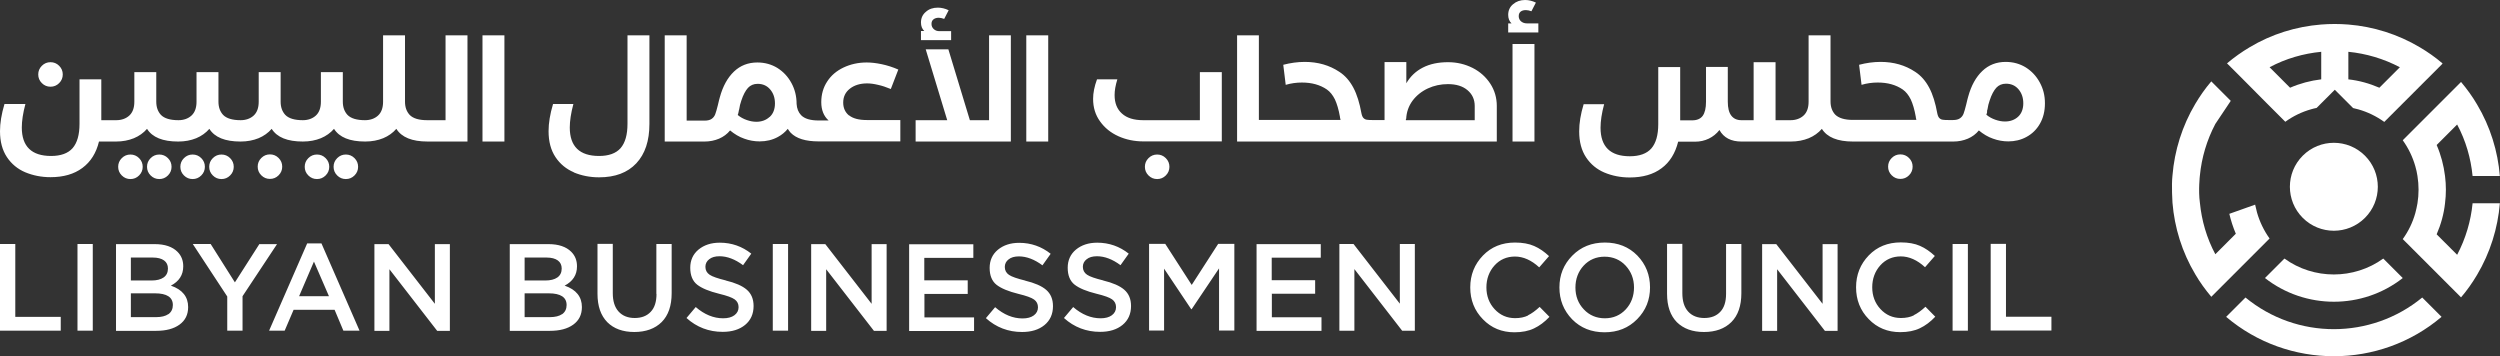 <?xml version="1.0" encoding="UTF-8"?>
<svg id="Layer_1" data-name="Layer 1" xmlns="http://www.w3.org/2000/svg" viewBox="0 0 173.27 24.69">
  <rect x="0" y="0" width="173.27" height="24.69" fill="#333333" stroke="none"/>
  <defs>
    <style>
      .cls-1 {
        fill: #fff;
      }
    </style>
  </defs>
  <g>
    <path class="cls-1" d="m163.91,15.1c1.19-1.19,1.19-3.12,0-4.31-1.19-1.19-3.12-1.19-4.31,0-1.19,1.19-1.19,3.12,0,4.31,1.19,1.19,3.12,1.19,4.31,0Zm3.97,5.52c-3.55,2.92-8.69,2.93-12.25,0l-1.34,1.34c4.29,3.64,10.64,3.64,14.93,0l-1.34-1.34Zm-1.35-1.35l-1.35-1.35c-2.04,1.47-4.82,1.47-6.85,0l-1.35,1.35c2.8,2.19,6.76,2.19,9.55,0Z"/>
    <path class="cls-1" d="m156.31,14.18l-1.8.64c.11.47.26.93.45,1.38h0s-1.42,1.42-1.42,1.42c-.6-1.12-.95-2.34-1.07-3.57h0c-.12-.86,0-1.89,0-1.89.12-1.23.48-2.45,1.07-3.57l1.07-1.6-1.35-1.35h0s0,0,0,0h0c-.42.49-.79,1.02-1.11,1.56h0c-.91,1.53-1.44,3.24-1.58,4.96h0c-.08.69,0,1.89,0,1.89.14,1.72.66,3.42,1.58,4.96h0c.32.55.7,1.07,1.11,1.56h0s0,0,0,0h0l4.04-4.04c-.4-.56-.69-1.17-.87-1.8-.05-.18-.09-.36-.13-.54Zm15.06-.09c-.12,1.23-.48,2.45-1.07,3.57l-1.42-1.42h0c.3-.69.5-1.42.58-2.15.08-.63.08-1.26,0-1.89-.09-.73-.28-1.46-.58-2.15h0s1.42-1.42,1.42-1.42c.6,1.12.95,2.34,1.07,3.57h1.89c-.14-1.72-.66-3.42-1.58-4.96h0c-.32-.55-.7-1.07-1.11-1.56h0s0,0,0,0h0l-4.04,4.04c.4.56.69,1.17.87,1.8.07.22.11.45.15.68.1.63.1,1.27,0,1.89-.04.23-.09.45-.15.68-.18.64-.47,1.25-.87,1.8h0l4.04,4.04h0s0,0,0,0h0c.42-.49.79-1.02,1.11-1.56h0c.91-1.53,1.44-3.24,1.58-4.96h-1.89Zm-2.09-9.7c-.49-.42-1.02-.79-1.56-1.11-1.53-.91-3.23-1.44-4.96-1.58-.63-.05-1.26-.05-1.89,0-1.73.14-3.43.66-4.96,1.58-.54.32-1.06.69-1.56,1.11h0s1.35,1.35,1.35,1.35l1.34,1.35s1.35,1.35,1.35,1.35h0c.55-.4,1.16-.69,1.8-.87h0c.12-.03.24-.07.37-.09l1.26-1.26.95.95.32.32c.12.03.24.06.36.09h0c.64.18,1.24.47,1.8.87l.13-.13,1.21-1.21,2.69-2.69Zm-8.41,1.11c-.74.09-1.46.28-2.15.58l-1.42-1.42c1.12-.6,2.34-.95,3.58-1.07v1.91Zm4.04.58c-.69-.3-1.42-.5-2.15-.58v-1.91c1.23.12,2.45.48,3.57,1.07l-1.42,1.42Z"/>
  </g>
  <path class="cls-1" d="m15.35,12.41c.23,0,.43-.08.6-.25.17-.17.25-.37.25-.6s-.08-.43-.25-.6c-.17-.17-.37-.25-.6-.25s-.43.08-.6.25c-.17.17-.25.37-.25.6s.08.43.25.6c.17.17.37.25.6.25Zm2.63,4.5l-1.7,2.66-1.68-2.66h-1.24l2.39,3.64v2.37h1.06v-2.39l2.39-3.61h-1.21Zm.73-4.51c.23,0,.43-.08.6-.25.17-.17.25-.37.25-.6s-.08-.43-.25-.6c-.17-.17-.37-.25-.6-.25s-.43.08-.6.25c-.17.17-.25.37-.25.6s.08.43.25.6c.17.17.37.25.6.25Zm11.44,8.67l-3.22-4.15h-.98v6.01h1.04v-4.27l3.31,4.27h.88v-6.01h-1.04v4.15Zm-15.95-9.51c0-.23-.08-.43-.25-.6-.17-.17-.37-.25-.6-.25s-.43.08-.6.25c-.17.17-.25.37-.25.6s.08.43.25.6c.17.17.37.25.6.25s.43-.08.6-.25c.17-.17.25-.37.25-.6Zm10.37.6c.17-.17.25-.37.25-.6s-.08-.43-.25-.6c-.17-.17-.37-.25-.6-.25s-.43.08-.6.25c-.17.17-.25.37-.25.6s.08.43.25.6c.17.17.37.25.6.25s.43-.08.6-.25Zm-2.6.25c.23,0,.43-.08.6-.25.17-.17.25-.37.25-.6s-.08-.43-.25-.6c-.17-.17-.37-.25-.6-.25s-.43.08-.6.25c-.17.17-.25.37-.25.6s.08.43.25.6c.17.17.37.25.6.25Zm-.68,4.46l-2.64,6.05h1.08l.62-1.45h2.84l.61,1.45h1.12l-2.64-6.05h-.98Zm-.56,3.66l1.03-2.4,1.04,2.4h-2.07ZM65.92,2.16h-.8c-.16,0-.29-.04-.4-.14-.1-.09-.16-.21-.16-.36s.05-.25.14-.32c.09-.07.21-.11.36-.11.11,0,.24.03.38.08l.31-.6c-.25-.12-.5-.18-.75-.18-.33,0-.61.09-.83.29-.23.19-.34.44-.34.74,0,.25.08.45.23.59h-.23v.63h2.09v-.63Zm6.73.29h-1.52v7.36h1.52V2.45Zm-41.79,5.88h-1.25c-.57,0-.98-.12-1.22-.37-.21-.23-.32-.53-.32-.91V2.45h-1.52v4.6c0,.43-.12.75-.35.96-.23.21-.54.32-.9.32-.57,0-.98-.12-1.22-.37-.21-.23-.32-.53-.32-.91v-2.05h-1.52v2.05c0,.43-.12.75-.35.96-.23.21-.54.32-.9.32-.57,0-.98-.12-1.22-.37-.21-.23-.32-.53-.32-.91v-2.05h-1.52v2.05c0,.43-.12.75-.35.96-.23.21-.54.32-.9.32-.57,0-.98-.12-1.22-.37-.21-.23-.32-.53-.32-.91v-2.05h-1.52v2.05c0,.43-.12.75-.35.96-.23.21-.54.32-.9.32-.57,0-.98-.12-1.22-.37-.21-.23-.32-.53-.32-.91v-2.05h-1.52v2.05c0,.43-.12.75-.35.96-.23.21-.54.32-.9.32h-1.04v-2.83h-1.51v3.08c0,.76-.16,1.32-.48,1.69-.32.36-.82.54-1.49.54-1.35,0-2.03-.66-2.03-1.97,0-.45.08-1,.25-1.63H.31c-.21.7-.31,1.33-.31,1.88,0,.72.16,1.32.48,1.8.32.48.75.83,1.27,1.05.53.22,1.11.34,1.75.34.9,0,1.63-.21,2.21-.64.58-.43.96-1.04,1.15-1.83h1.17c.47,0,.88-.08,1.25-.23.36-.15.67-.37.91-.65.37.59,1.09.88,2.16.88h0c.47,0,.88-.08,1.25-.23.36-.15.67-.37.91-.65.37.59,1.09.88,2.16.88h0c.47,0,.88-.08,1.25-.23.36-.15.67-.37.91-.65.37.59,1.09.88,2.16.88.47,0,.88-.08,1.25-.23.36-.15.67-.37.91-.65.37.59,1.09.88,2.16.88h0c.47,0,.88-.08,1.25-.23.36-.15.67-.37.91-.65.37.59,1.09.88,2.16.88h2.77V2.45h-1.52v5.88Zm39.21-5.88h-1.52v5.88h-1.33l-1.49-4.91h-1.57l1.49,4.91h-2.19v1.48h6.6V2.45Zm-30.3,9.5c.53.22,1.11.34,1.75.34,1.11,0,1.97-.32,2.58-.97.61-.65.91-1.56.91-2.73V2.45h-1.52v6.13c0,.76-.16,1.32-.48,1.69-.32.36-.82.54-1.49.54-1.35,0-2.03-.66-2.03-1.97,0-.45.08-1,.25-1.63h-1.41c-.21.7-.31,1.33-.31,1.88,0,.72.16,1.32.48,1.8.32.48.75.83,1.27,1.05Zm66.58-2.13V3.05h-1.52v6.76h1.52Zm.27-8.2h-.8c-.16,0-.29-.05-.4-.14-.1-.09-.16-.21-.16-.36s.05-.25.14-.32c.09-.07.21-.1.36-.1.11,0,.24.03.38.08l.31-.6c-.25-.12-.5-.18-.75-.18-.33,0-.61.1-.83.29-.23.19-.34.44-.34.74,0,.25.08.45.23.59h-.23v.63h2.09v-.63ZM11.64,12.16c.17-.17.25-.37.25-.6s-.08-.43-.25-.6c-.17-.17-.37-.25-.6-.25s-.43.08-.6.25c-.17.17-.25.37-.25.6s.08.43.25.6c.17.17.37.25.6.25s.43-.08.6-.25ZM3.5,6.01c.23,0,.43-.08.6-.25.17-.17.25-.37.25-.6s-.08-.43-.25-.6c-.17-.17-.37-.25-.6-.25s-.43.08-.6.25c-.17.17-.25.37-.25.6s.08.43.25.6c.17.17.37.25.6.25Zm6.14,6.15c.17-.17.25-.37.25-.6s-.08-.43-.25-.6c-.17-.17-.37-.25-.6-.25s-.43.08-.6.25c-.17.17-.25.37-.25.6s.08.43.25.6c.17.17.37.25.6.25s.43-.08.6-.25Zm2.2,7.64c.57-.3.86-.74.86-1.34,0-.41-.13-.74-.4-1.01-.35-.35-.88-.53-1.57-.53h-2.69v6.01h2.78c.68,0,1.22-.14,1.62-.43.4-.29.6-.69.6-1.22,0-.71-.4-1.21-1.19-1.48Zm-2.77-1.95h1.52c.34,0,.6.07.78.2.18.13.27.32.27.56,0,.27-.1.48-.3.62-.2.14-.48.21-.83.21h-1.44v-1.6Zm2.6,3.92c-.2.14-.49.21-.85.21h-1.75v-1.65h1.67c.82,0,1.24.27,1.24.81,0,.27-.1.48-.3.63Zm-6.3,1.15h1.06v-6.01h-1.06v6.01Zm-4.32-6.01H0v6.01h4.21v-.96H1.06v-5.05Zm87.43-7.1s0,0,.01,0h15.25v-2.47c0-.56-.15-1.08-.45-1.54-.3-.46-.71-.83-1.22-1.09-.52-.26-1.08-.4-1.71-.4-.67,0-1.25.12-1.74.37-.49.25-.87.61-1.15,1.09v-1.47h-1.51v4.02h-.76c-.2,0-.35,0-.45-.02-.1-.01-.18-.05-.25-.12-.06-.06-.11-.17-.14-.32-.13-.72-.31-1.31-.56-1.78-.25-.47-.57-.84-.97-1.1-.69-.46-1.49-.69-2.4-.69-.5,0-.99.07-1.49.2l.17,1.39c.37-.11.75-.16,1.12-.16.69,0,1.26.16,1.73.48.23.16.41.39.56.69.14.3.26.7.35,1.21,0,.05.01.09.02.12,0,.03.01.06.02.09h-4.41s0,0-.01,0h0s-1.24,0-1.24,0V2.45h-1.51v7.36h2.76Zm8.98-1.57c.02-.47.17-.89.44-1.26.27-.36.63-.65,1.06-.85.43-.2.9-.3,1.39-.3.58,0,1.03.14,1.36.42.33.28.5.64.5,1.1v.98h-4.77v-.09Zm13.77,8.57c-.91,0-1.66.3-2.26.91-.6.61-.89,1.34-.89,2.2s.29,1.6.88,2.21c.59.6,1.34.9,2.25.9s1.66-.3,2.26-.91c.6-.61.89-1.34.89-2.2s-.29-1.6-.88-2.21c-.59-.6-1.34-.9-2.25-.9Zm1.45,4.63c-.38.41-.87.62-1.45.62s-1.08-.21-1.46-.62c-.39-.41-.58-.92-.58-1.51s.19-1.11.57-1.52c.38-.41.87-.62,1.45-.62s1.08.21,1.46.62.58.92.58,1.51-.19,1.11-.57,1.52Zm13.65-.37l-3.22-4.15h-.98v6.01h1.04v-4.27l3.31,4.27h.88v-6.01h-1.04v4.15Zm-6.7-.7c0,.54-.13.96-.4,1.24-.27.29-.64.43-1.11.43s-.85-.15-1.12-.45c-.27-.3-.4-.72-.4-1.27v-3.42h-1.06v3.46c0,.86.23,1.51.68,1.97.46.45,1.08.68,1.88.68s1.44-.23,1.9-.69c.46-.46.69-1.13.69-2v-3.41h-1.06v3.46Zm-13.71,1.49c-.26.13-.57.19-.91.19-.57,0-1.04-.21-1.42-.62-.38-.41-.57-.92-.57-1.51s.19-1.11.56-1.52c.37-.41.85-.62,1.42-.62s1.14.25,1.68.75l.68-.78c-.32-.3-.66-.54-1.03-.7-.36-.16-.81-.24-1.33-.24-.9,0-1.64.3-2.22.9-.58.6-.88,1.34-.88,2.21s.29,1.61.88,2.21c.58.6,1.31.9,2.18.9.53,0,.99-.09,1.36-.27.38-.18.73-.44,1.07-.8l-.68-.69c-.28.26-.55.46-.82.59Zm-17.78-1.5h3.01v-.94h-3.01v-1.56h3.4v-.94h-4.45v6.01h4.5v-.94h-3.44v-1.61Zm8.89.7l-3.22-4.15h-.98v6.01h1.04v-4.27l3.31,4.27h.88v-6.01h-1.04v4.15Zm42,.89v-5.05h-1.06v6.01h4.21v-.96h-3.16Zm.15-12.15c.46,0,.89-.1,1.27-.31.39-.21.7-.51.93-.91.23-.4.35-.87.35-1.42s-.12-1.01-.36-1.45c-.24-.44-.56-.78-.97-1.04-.41-.25-.87-.38-1.39-.38-.64,0-1.18.21-1.62.63s-.77,1.01-.98,1.78c-.03.09-.07.27-.14.56-.07.28-.13.49-.18.62-.05.13-.13.24-.25.32-.11.08-.28.12-.49.12h-.24c-.2,0-.35,0-.45-.02-.1-.01-.18-.05-.25-.12-.06-.06-.11-.17-.14-.32-.13-.72-.31-1.31-.56-1.78-.25-.47-.57-.84-.97-1.1-.69-.46-1.49-.69-2.4-.69-.5,0-.99.07-1.49.2l.17,1.39c.37-.11.75-.16,1.12-.16.69,0,1.26.16,1.73.48.23.16.41.39.56.69.14.3.26.7.35,1.21,0,.05.01.09.02.12,0,.03.01.06.02.09h-4.41s0,0,0,0h0c-.57,0-.98-.13-1.22-.37-.21-.23-.32-.53-.32-.91V2.45h-1.52v4.6c0,.43-.12.75-.35.96-.23.21-.54.32-.9.32,0,0,0,0,0,0h0s-1.04,0-1.04,0v-4.02h-1.52v4.02h-.85c-.31,0-.54-.11-.7-.32-.16-.21-.24-.53-.24-.96v-2.41h-1.51v2.41c0,.45-.08.77-.23.98-.15.2-.39.31-.72.31h-.84v-3.69h-1.52v3.95c0,.76-.16,1.32-.48,1.69-.32.36-.82.54-1.49.54-1.35,0-2.03-.66-2.03-1.98,0-.45.08-1,.25-1.63h-1.42c-.21.69-.31,1.31-.31,1.88,0,.73.16,1.33.48,1.81.32.48.75.83,1.27,1.05.53.22,1.11.34,1.75.34.9,0,1.64-.21,2.21-.64.57-.42.95-1.04,1.15-1.84h1.17c.34,0,.66-.07.95-.21.29-.14.54-.34.74-.6.3.54.81.8,1.53.8h3.41s0,0,0,0c.47,0,.88-.08,1.25-.23.36-.15.67-.37.91-.65.37.59,1.09.88,2.16.88h0s0,0,0,0h6.95c.37,0,.7-.07,1.01-.2.3-.13.56-.32.76-.57.3.25.63.45.98.57.35.13.71.19,1.07.19Zm-1.47-2.06c.01-.06.02-.12.04-.17.03-.21.08-.42.15-.61.13-.4.29-.69.46-.88.17-.18.39-.28.67-.28.36,0,.65.13.87.39.22.26.33.58.33.97s-.12.71-.36.93c-.24.22-.55.33-.91.33-.21,0-.43-.04-.66-.12-.23-.08-.44-.19-.63-.35.03-.08.05-.15.06-.22Zm-55.12,12l-1.83-2.84h-1.12v6.01h1.04v-4.29l1.88,2.81h.03l1.9-2.83v4.31h1.06v-6.01h-1.12l-1.83,2.84Zm49.72-7.59c.17-.17.25-.37.25-.6s-.08-.43-.25-.6c-.17-.17-.37-.25-.6-.25s-.43.08-.6.25c-.17.17-.25.37-.25.6s.08.43.25.6.37.25.6.25.43-.08.6-.25Zm.35,9.7c-.26.13-.57.19-.91.19-.57,0-1.04-.21-1.42-.62-.38-.41-.57-.92-.57-1.51s.19-1.11.56-1.52c.37-.41.85-.62,1.42-.62s1.14.25,1.68.75l.68-.78c-.32-.3-.66-.54-1.03-.7-.36-.16-.81-.24-1.33-.24-.9,0-1.64.3-2.22.9-.58.6-.88,1.34-.88,2.21s.29,1.61.88,2.21c.58.6,1.31.9,2.18.9.53,0,.99-.09,1.36-.27.38-.18.73-.44,1.07-.8l-.68-.69c-.28.26-.55.46-.82.59ZM33.44,9.81h1.52V2.45h-1.52v7.36Zm101.89,13.11h1.06v-6.01h-1.06v6.01Zm-85.01-3.48c-.57-.14-.95-.27-1.14-.4-.19-.13-.29-.31-.29-.55,0-.21.09-.39.26-.52.17-.14.41-.21.72-.21.53,0,1.08.21,1.63.62l.57-.8c-.63-.5-1.36-.76-2.18-.76-.6,0-1.09.16-1.48.48-.38.32-.57.74-.57,1.26s.16.92.48,1.17c.32.25.83.46,1.52.63.54.13.9.26,1.08.39.18.13.27.31.27.54,0,.23-.1.42-.29.56-.19.14-.45.21-.78.21-.66,0-1.3-.26-1.9-.78l-.64.76c.71.64,1.55.96,2.51.96.64,0,1.16-.16,1.55-.48.39-.32.59-.76.59-1.31,0-.49-.16-.86-.47-1.13-.31-.27-.8-.48-1.46-.64Zm30.48-7.28c.17-.17.25-.37.25-.6s-.08-.43-.25-.6c-.17-.17-.37-.25-.6-.25s-.43.08-.6.25c-.17.17-.25.37-.25.6s.08.43.25.6.37.25.6.25.43-.08.6-.25Zm-27.24,10.76h1.06v-6.01h-1.06v6.01Zm-14.43-3.12c.57-.3.86-.74.86-1.34,0-.41-.13-.74-.4-1.01-.35-.35-.88-.53-1.57-.53h-2.69v6.01h2.78c.68,0,1.22-.14,1.62-.43.4-.29.6-.69.6-1.22,0-.71-.4-1.21-1.19-1.48Zm-2.77-1.95h1.52c.34,0,.6.07.78.2.18.13.27.32.27.56,0,.27-.1.48-.3.62-.2.14-.48.21-.83.21h-1.44v-1.6Zm2.6,3.92c-.2.14-.49.21-.85.21h-1.75v-1.65h1.67c.82,0,1.24.27,1.24.81,0,.27-.1.48-.3.63Zm6.54-1.4c0,.54-.13.96-.4,1.24-.27.29-.64.43-1.11.43s-.85-.15-1.12-.45c-.27-.3-.4-.72-.4-1.27v-3.42h-1.06v3.46c0,.86.23,1.51.68,1.97.45.45,1.08.68,1.87.68s1.44-.23,1.9-.69c.46-.46.69-1.13.69-2v-3.41h-1.06v3.46Zm14.92.7l-3.22-4.15h-.98v6.01h1.04v-4.27l3.31,4.27h.88v-6.01h-1.04v4.15Zm16.06-1.63c-.57-.14-.95-.27-1.14-.4-.19-.13-.29-.31-.29-.55,0-.21.09-.39.26-.52.17-.14.41-.21.72-.21.53,0,1.08.21,1.63.62l.57-.8c-.63-.5-1.36-.76-2.18-.76-.6,0-1.09.16-1.48.48-.38.32-.57.74-.57,1.26s.16.92.48,1.17.83.46,1.52.63c.54.13.9.26,1.08.39.18.13.27.31.27.54,0,.23-.1.42-.29.56-.19.14-.45.21-.78.21-.66,0-1.3-.26-1.9-.78l-.64.76c.71.64,1.55.96,2.51.96.64,0,1.16-.16,1.55-.48.39-.32.59-.76.59-1.31,0-.49-.16-.86-.47-1.13-.31-.27-.8-.48-1.46-.64Zm8.2-14.44h-1.52v3.33h-3.92c-.65,0-1.14-.15-1.48-.46-.34-.3-.51-.73-.51-1.28,0-.31.06-.67.19-1.09h-1.41c-.18.49-.27.94-.27,1.35,0,.6.16,1.12.48,1.56.32.45.74.79,1.27,1.03.53.24,1.11.36,1.73.36h5.44v-4.82Zm-20.62,15.37h3.01v-.94h-3.01v-1.56h3.4v-.94h-4.45v6.01h4.5v-.94h-3.44v-1.61Zm-5.21-12.36c-.27-.22-.41-.52-.41-.9,0-.41.16-.73.47-.97s.71-.36,1.19-.36c.21,0,.46.03.75.1.28.06.58.16.89.29l.52-1.35c-.39-.17-.77-.29-1.15-.37-.38-.08-.72-.12-1.04-.12-.59,0-1.12.12-1.61.35-.48.23-.86.55-1.13.97-.27.41-.41.89-.41,1.43s.17.97.51,1.27h-.69c-.57,0-.98-.12-1.22-.37-.19-.2-.29-.46-.31-.78,0,0,0,0,0,0,0-.53-.12-1.01-.36-1.45s-.56-.78-.97-1.04c-.41-.25-.87-.38-1.39-.38-.64,0-1.18.21-1.62.63s-.77,1.01-.98,1.78c-.03.09-.07.27-.14.56-.07.28-.13.49-.18.62-.05.13-.13.24-.25.32-.11.08-.28.12-.49.12h-1.24V2.45h-1.52v7.36h2.76c.37,0,.7-.07,1.01-.2.3-.13.56-.32.76-.57.3.25.63.45.98.57.35.13.71.19,1.07.19.46,0,.89-.1,1.27-.31.26-.14.49-.33.68-.56.06.1.13.19.2.27.39.4,1.03.6,1.93.6h5.67v-1.48h-2.32c-.56,0-.97-.11-1.24-.33Zm-5.52.1c-.24.22-.55.33-.91.33-.21,0-.43-.04-.66-.12-.23-.08-.44-.19-.63-.35.03-.08.05-.15.06-.22.01-.06.02-.12.04-.17.03-.21.08-.42.15-.61.13-.4.29-.69.46-.88.17-.18.39-.28.67-.28.36,0,.65.13.87.39.22.26.33.58.33.97s-.12.71-.36.93Zm17.74,11.34c-.57-.14-.95-.27-1.14-.4-.19-.13-.29-.31-.29-.55,0-.21.09-.39.26-.52.17-.14.41-.21.72-.21.53,0,1.08.21,1.63.62l.57-.8c-.63-.5-1.36-.76-2.18-.76-.6,0-1.09.16-1.48.48-.38.32-.57.74-.57,1.26s.16.92.48,1.17c.32.25.83.46,1.52.63.54.13.9.26,1.08.39.18.13.27.31.27.54,0,.23-.1.42-.29.56-.19.14-.45.21-.78.21-.66,0-1.3-.26-1.9-.78l-.64.76c.71.64,1.55.96,2.51.96.64,0,1.16-.16,1.55-.48.39-.32.59-.76.59-1.31,0-.49-.16-.86-.47-1.13-.31-.27-.8-.48-1.46-.64Z"/>
</svg>